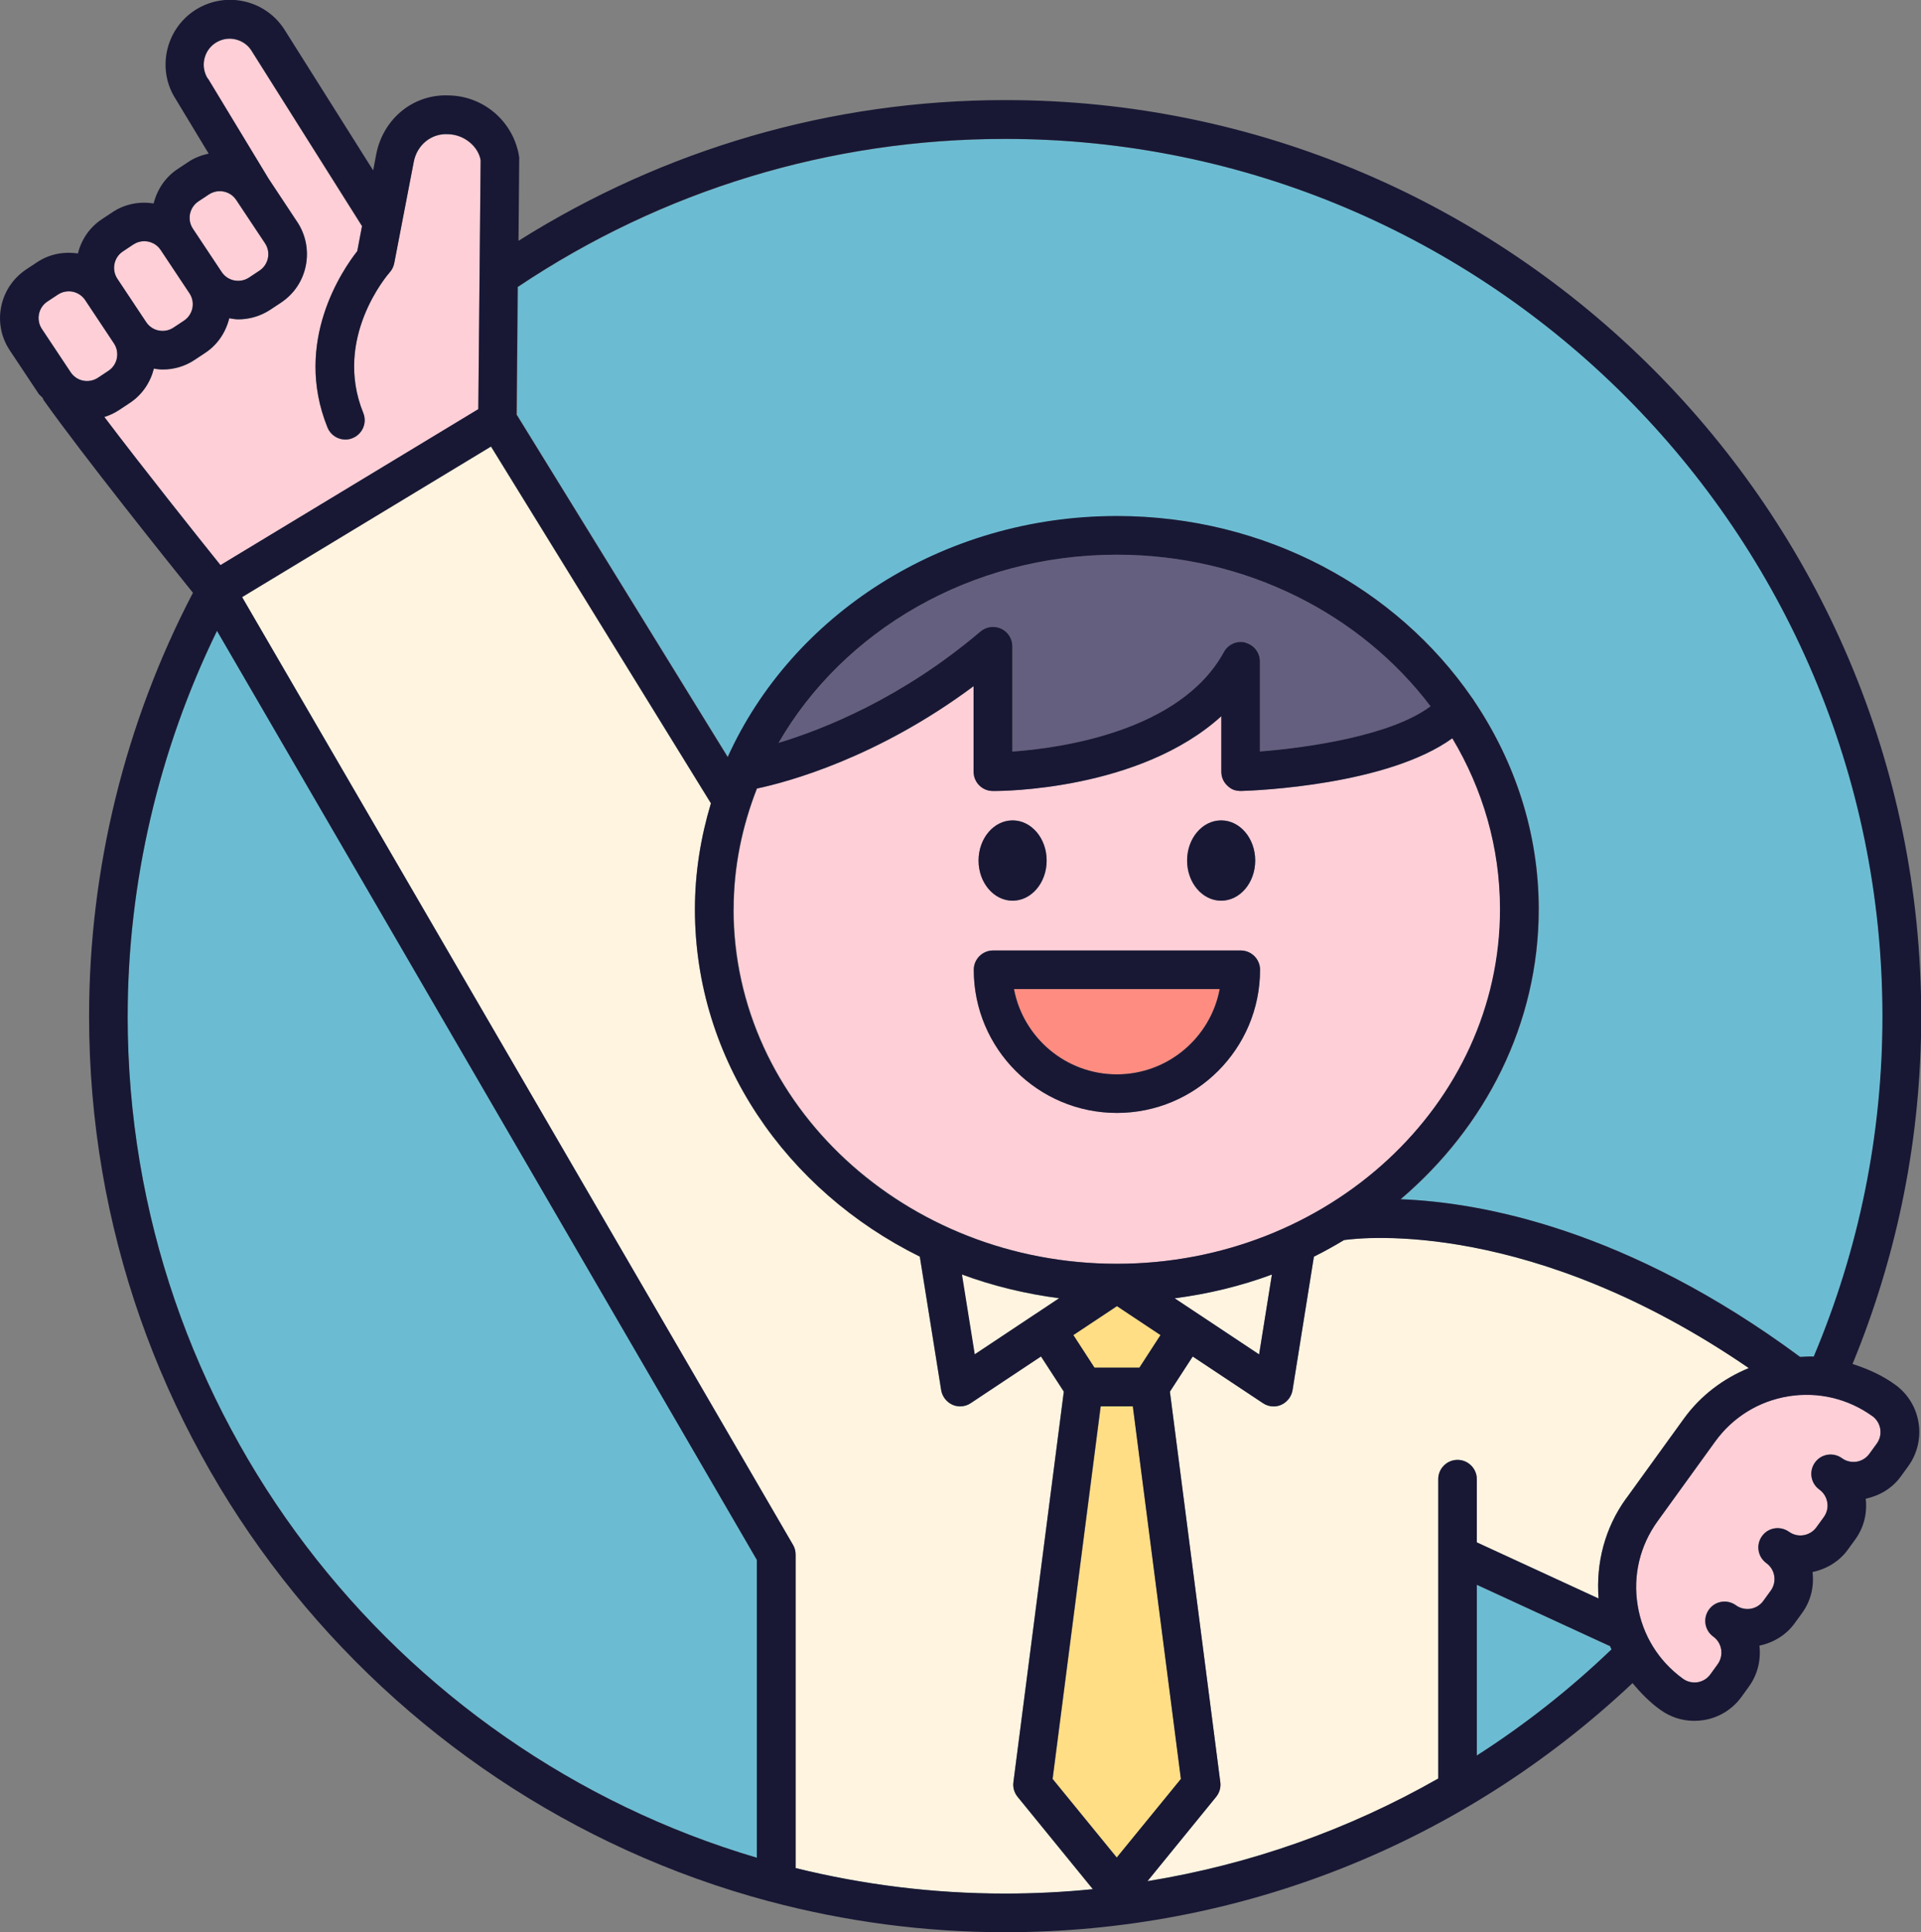 <?xml version="1.0" encoding="UTF-8"?><svg id="_レイヤー_2" xmlns="http://www.w3.org/2000/svg" viewBox="0 0 157.42 158.32"><rect x="0" y="0" width="157.42" height="158.32" fill="#808080" stroke="none"/><defs><style>.cls-1{fill:#ff8c80;}.cls-2{fill:#ffde85;}.cls-3{fill:#ffcfd7;}.cls-4{fill:#6bbcd2;}.cls-5{fill:#181835;}.cls-6{fill:#655f7f;}.cls-7{fill:#fff4e0;}</style></defs><g id="_レイヤー_3"><path class="cls-7" d="M64.98,126.59c.14.24.21.52.21.79v25.69c5.5,1.35,11.25,2.09,17.16,2.09,2.42,0,4.82-.12,7.2-.36l-6.17-7.57c-.27-.34-.4-.77-.34-1.2l4.13-32-1.87-2.88-5.75,3.82c-.26.18-.57.27-.87.27-.22,0-.43-.04-.63-.13-.49-.22-.84-.67-.93-1.2l-1.75-10.94c-10.95-5.41-18.43-16.13-18.43-28.46,0-3.01.48-5.91,1.31-8.68l-18.02-29.23-20.4,12.34,45.14,77.67Z"/><path class="cls-4" d="M91.53,42.29c12.21,0,22.94,5.95,29.1,14.88.07.09.14.18.19.28,3.33,4.95,5.29,10.78,5.29,17.05,0,9.42-4.39,17.88-11.32,23.77,6.58.25,18.56,2.42,32.74,12.92.37-.02.74-.05,1.12-.03,3.72-8.83,5.63-18.2,5.63-27.88,0-39.64-32.25-71.89-71.9-71.89-14.31,0-28.09,4.2-39.92,12.12l-.09,10.48,17.3,28.06c5.24-11.59,17.55-19.75,31.88-19.75Z"/><path class="cls-4" d="M131.83,134.84l-10.81-4.98v14c3.92-2.51,7.61-5.42,11.04-8.7-.04-.1-.1-.19-.14-.29-.03-.01-.06,0-.09-.02Z"/><path class="cls-7" d="M143.31,112.09c-17.76-12.18-31.56-10.72-33.17-10.49-.81.48-1.62.94-2.47,1.36l-1.75,10.94c-.09.53-.44.98-.93,1.2-.2.09-.42.13-.63.13-.31,0-.61-.09-.87-.27l-5.75-3.82-1.87,2.88,4.13,32c.06.43-.07.87-.34,1.2l-5.63,6.91c8.43-1.37,16.46-4.21,23.83-8.41v-24.53c0-.87.71-1.58,1.58-1.58s1.58.71,1.58,1.58v5.18l9.98,4.6c-.22-2.92.52-5.79,2.25-8.19l4.72-6.53c1.4-1.94,3.27-3.31,5.33-4.16Z"/><path class="cls-3" d="M5.79,30.5c.24.36.6.61,1.03.69.42.08.85,0,1.21-.24,0,0,0,0,0,0l.86-.57c.74-.49.94-1.49.45-2.24l-2.36-3.55c-.24-.36-.6-.61-1.03-.69-.11-.02-.22-.03-.32-.03-.31,0-.62.09-.89.27l-.86.57c-.74.49-.94,1.5-.45,2.24l2.36,3.55Z"/><path class="cls-3" d="M24.35,18.19c.7,1.06.95,2.34.7,3.59-.25,1.25-.98,2.33-2.04,3.03l-.86.57h0c-.81.54-1.73.8-2.63.8-.25,0-.49-.05-.74-.09-.29,1.16-.96,2.16-1.96,2.83l-.86.57c-.79.53-1.7.8-2.63.8-.24,0-.48-.04-.73-.07-.28,1.11-.94,2.13-1.97,2.81l-.86.57c-.39.26-.8.45-1.23.58,3.26,4.31,7.68,9.84,9.52,12.14l21.13-12.78.19-20.4c-.18-1.09-1.3-2.09-2.65-2.13-1.41-.09-2.57.9-2.83,2.26l-1.6,8.31c-.05.28-.18.54-.37.75-.19.22-4.65,5.4-2.17,11.52.33.81-.06,1.73-.87,2.06-.19.08-.4.12-.59.12-.62,0-1.22-.37-1.47-.99-2.84-7.02,1.26-12.95,2.44-14.45l.39-2.05-9.08-14.41c-.3-.46-.78-.78-1.33-.9-.55-.12-1.12-.01-1.6.3-.98.64-1.26,1.96-.62,2.95l4.96,8.19,2.35,3.55Z"/><path class="cls-3" d="M11.97,26.4c.24.36.6.61,1.03.69.43.09.85,0,1.21-.24l.86-.57c.36-.24.61-.6.69-1.03.09-.42,0-.85-.24-1.21l-2.36-3.55c-.31-.47-.82-.72-1.35-.72-.31,0-.61.09-.89.27l-.86.57c-.74.49-.95,1.5-.45,2.24l2.36,3.55Z"/><path class="cls-3" d="M18.16,22.3c.49.74,1.5.94,2.24.45l.86-.57c.36-.24.61-.6.69-1.03.09-.42,0-.85-.24-1.21l-2.36-3.55c-.31-.47-.82-.72-1.35-.72-.31,0-.62.09-.89.27l-.86.57c-.36.24-.61.6-.69,1.03s0,.85.24,1.21l2.36,3.55Z"/><polygon class="cls-2" points="91.53 152.21 96.78 145.76 92.84 115.23 90.21 115.23 86.27 145.76 91.53 152.21"/><path class="cls-3" d="M146.56,114.4c-2.43.39-4.57,1.71-6.01,3.71l-4.72,6.53c-1.45,2-2.03,4.44-1.63,6.88.39,2.44,1.71,4.57,3.71,6.02.35.25.78.35,1.2.29.43-.07.8-.3,1.05-.65l.6-.83c.52-.72.36-1.74-.36-2.26-.71-.51-.87-1.5-.36-2.21.51-.71,1.5-.86,2.21-.36.35.25.77.35,1.2.29.43-.07.8-.3,1.05-.65l.61-.84c.52-.72.36-1.73-.36-2.25-.71-.51-.87-1.5-.36-2.21.51-.71,1.5-.86,2.21-.36.35.25.78.36,1.2.28.43-.07.8-.3,1.05-.65l.61-.84c.25-.35.36-.78.28-1.2-.07-.43-.3-.8-.65-1.05-.71-.51-.87-1.5-.36-2.21.51-.71,1.5-.86,2.21-.36.35.25.78.35,1.2.29.43-.07.8-.3,1.05-.65l.61-.84c.52-.72.36-1.73-.37-2.25-2-1.44-4.44-2.02-6.88-1.63Z"/><polygon class="cls-2" points="93.37 112.07 95.1 109.4 91.53 107.02 87.95 109.4 89.68 112.07 93.37 112.07"/><path class="cls-4" d="M10.46,83.27c0,32.58,21.8,60.16,51.57,68.95v-24.4L17.79,51.69c-4.78,9.77-7.32,20.62-7.32,31.58Z"/><path class="cls-1" d="M99.95,81.04h-16.85c.74,3.97,4.24,6.99,8.43,6.99s7.68-3.02,8.43-6.99Z"/><path class="cls-6" d="M117.24,57.87c-5.69-7.5-15.08-12.42-25.71-12.42-12,0-22.43,6.26-27.72,15.42,3.7-1.12,10.11-3.67,16.55-9.13.47-.4,1.12-.48,1.69-.23.56.26.92.82.92,1.44v8.63c3.87-.27,13.77-1.62,17.33-8.15.35-.63,1.08-.95,1.78-.78.7.18,1.19.81,1.19,1.53v7.38c3.95-.29,10.79-1.29,13.98-3.7Z"/><path class="cls-3" d="M122.94,74.5c0-5.08-1.42-9.85-3.91-14.01-5.3,3.83-15.97,4.28-17.3,4.32-.54,0-.85-.15-1.15-.45-.31-.3-.48-.71-.48-1.13v-4.55c-6.68,6.08-18,6.14-18.73,6.13-.87,0-1.57-.71-1.57-1.58v-7.01c-7.91,5.9-15.22,7.85-17.76,8.39-1.21,3.09-1.91,6.41-1.91,9.89,0,16.02,14.09,29.05,31.41,29.05s31.41-13.03,31.41-29.05ZM100.07,67.22c1.54,0,2.79,1.47,2.79,3.29s-1.25,3.29-2.79,3.29-2.79-1.47-2.79-3.29,1.25-3.29,2.79-3.29ZM82.98,67.22c1.54,0,2.79,1.47,2.79,3.29s-1.25,3.29-2.79,3.29-2.79-1.47-2.79-3.29,1.25-3.29,2.79-3.29ZM79.79,79.46c0-.87.71-1.58,1.58-1.58h20.3c.87,0,1.58.71,1.58,1.58,0,6.47-5.26,11.73-11.73,11.73s-11.73-5.26-11.73-11.73Z"/><path class="cls-7" d="M98.14,107.62s0,0,0,0l5.04,3.35,1.05-6.55c-2.53.93-5.2,1.59-7.98,1.95l1.88,1.25s0,0,0,0Z"/><path class="cls-7" d="M84.9,107.63s0,0,0,0c0,0,0,0,0,0l1.88-1.25c-2.78-.36-5.45-1.01-7.98-1.95l1.05,6.55,5.04-3.35Z"/><path class="cls-5" d="M82.98,73.8c1.54,0,2.79-1.47,2.79-3.29s-1.25-3.29-2.79-3.29-2.79,1.47-2.79,3.29,1.25,3.29,2.79,3.29Z"/><path class="cls-5" d="M100.07,73.8c1.54,0,2.79-1.47,2.79-3.29s-1.25-3.29-2.79-3.29-2.79,1.47-2.79,3.29,1.25,3.29,2.79,3.29Z"/><path class="cls-5" d="M3.15,32.25c.1.14.25.23.35.36.03.06.04.12.08.18,3.18,4.48,10.09,13.12,12.23,15.78-5.56,10.65-8.51,22.61-8.51,34.7,0,34.69,23.66,63.94,55.69,72.51.02,0,.03,0,.05.01,6.17,1.64,12.64,2.53,19.32,2.53,19.26,0,37.44-7.25,51.42-20.41.67.8,1.4,1.56,2.27,2.18.82.6,1.79.91,2.79.91.25,0,.51-.02.77-.06,1.26-.2,2.37-.89,3.11-1.92l.6-.83c.73-1.01.99-2.2.86-3.35,1.16-.25,2.19-.87,2.89-1.84l.61-.84c.73-1.01.99-2.2.85-3.35,1.16-.25,2.19-.87,2.89-1.83l.61-.84c.71-.98,1-2.16.86-3.34,1.16-.25,2.19-.87,2.88-1.83l.61-.84c1.54-2.14,1.06-5.13-1.07-6.67-1.09-.79-2.28-1.31-3.5-1.7,3.72-9.04,5.63-18.61,5.63-28.5,0-41.39-33.67-75.06-75.06-75.06-14.23,0-27.94,4.01-39.89,11.53l.06-6.83c-.42-2.85-2.81-4.99-5.69-5.08-3-.16-5.47,1.93-6.03,4.82l-.25,1.32-7.29-11.57c-.77-1.18-1.96-2-3.34-2.29-1.37-.29-2.79-.03-3.98.74-2.44,1.59-3.13,4.88-1.57,7.28l2.7,4.47c-.59.12-1.17.34-1.7.7l-.86.57c-.99.66-1.66,1.66-1.95,2.81-1.14-.18-2.35.03-3.38.72l-.86.57c-1.03.68-1.69,1.7-1.97,2.81-1.18-.18-2.36.06-3.35.72l-.86.57C-.06,23.53-.66,26.5.79,28.69l2.36,3.55ZM62.03,152.22c-29.77-8.79-51.57-36.36-51.57-68.95,0-10.95,2.55-21.8,7.32-31.58l44.24,76.12v24.4ZM60.11,74.5c0-3.48.7-6.79,1.91-9.89,2.54-.54,9.85-2.5,17.76-8.39v7.01c0,.87.7,1.58,1.57,1.58.73.02,12.04-.05,18.73-6.13v4.55c0,.43.17.84.48,1.13.31.3.61.45,1.15.45,1.32-.04,12-.49,17.3-4.32,2.49,4.16,3.91,8.93,3.91,14.01,0,16.02-14.09,29.05-31.41,29.05s-31.41-13.03-31.41-29.05ZM86.8,106.37l-1.88,1.25s0,0,0,0c0,0,0,0,0,0l-5.04,3.35-1.05-6.55c2.53.93,5.2,1.59,7.98,1.95ZM102.07,52.65c-.7-.18-1.43.14-1.78.78-3.56,6.53-13.47,7.88-17.33,8.15v-8.63c0-.62-.36-1.18-.92-1.44-.57-.25-1.22-.17-1.69.23-6.44,5.47-12.85,8.01-16.55,9.13,5.29-9.17,15.73-15.42,27.72-15.42,10.63,0,20.03,4.92,25.71,12.42-3.19,2.4-10.04,3.4-13.98,3.7v-7.38c0-.72-.49-1.35-1.19-1.53ZM104.23,104.43l-1.05,6.55-5.04-3.35s0,0,0,0c0,0,0,0,0,0l-1.88-1.25c2.78-.36,5.45-1.01,7.98-1.95ZM91.53,107.02l3.57,2.37-1.73,2.67h-3.68l-1.73-2.67,3.57-2.37ZM90.21,115.23h2.62l3.94,30.53-5.26,6.44-5.26-6.44,3.94-30.53ZM121.02,143.85v-14l10.81,4.98s.06,0,.09.02c.04.1.1.19.14.29-3.43,3.29-7.12,6.19-11.04,8.7ZM133.25,122.79c-1.73,2.4-2.48,5.27-2.25,8.19l-9.98-4.6v-5.18c0-.87-.71-1.58-1.58-1.58s-1.58.71-1.58,1.58v24.53c-7.37,4.2-15.4,7.04-23.83,8.41l5.63-6.91c.27-.34.4-.77.34-1.2l-4.13-32,1.87-2.88,5.75,3.82c.26.18.57.27.87.27.22,0,.43-.04.63-.13.49-.22.84-.67.93-1.2l1.75-10.94c.85-.42,1.67-.88,2.47-1.36,1.61-.23,15.41-1.69,33.17,10.49-2.06.85-3.93,2.22-5.33,4.16l-4.72,6.53ZM153.43,116.03c.72.52.89,1.53.37,2.25l-.61.84c-.25.35-.63.58-1.05.65-.42.06-.86-.03-1.2-.29-.71-.51-1.7-.36-2.21.36-.51.71-.35,1.7.36,2.21.35.25.58.63.65,1.05.07.43-.03.85-.28,1.2l-.61.84c-.25.35-.63.58-1.05.65-.43.07-.85-.03-1.2-.28-.71-.5-1.7-.36-2.21.36-.51.71-.35,1.7.36,2.21.72.52.88,1.53.36,2.25l-.61.84c-.25.35-.63.58-1.05.65-.43.06-.85-.03-1.2-.29-.71-.51-1.7-.36-2.21.36-.51.71-.35,1.7.36,2.21.72.52.88,1.53.36,2.26l-.6.83c-.25.35-.63.58-1.05.65-.42.06-.85-.03-1.2-.29-2-1.45-3.32-3.58-3.71-6.02-.4-2.44.19-4.88,1.63-6.88l4.72-6.53c1.45-2,3.58-3.32,6.01-3.71,2.44-.39,4.88.19,6.88,1.63ZM42.44,23.5c11.83-7.92,25.61-12.12,39.92-12.12,39.64,0,71.9,32.25,71.9,71.89,0,9.68-1.91,19.05-5.63,27.88-.37-.02-.74.02-1.12.03-14.17-10.49-26.16-12.67-32.74-12.92,6.94-5.9,11.32-14.35,11.32-23.77,0-6.26-1.96-12.1-5.29-17.05-.05-.1-.12-.19-.19-.28-6.15-8.93-16.88-14.88-29.1-14.88-14.32,0-26.64,8.16-31.88,19.75l-17.3-28.06.09-10.48ZM58.26,65.82c-.83,2.77-1.31,5.67-1.31,8.68,0,12.33,7.48,23.05,18.43,28.46l1.75,10.94c.09.53.44.98.93,1.2.2.09.42.13.63.13.31,0,.61-.09.87-.27l5.75-3.82,1.87,2.88-4.13,32c-.06.43.07.87.34,1.2l6.17,7.57c-2.38.24-4.78.36-7.2.36-5.92,0-11.66-.73-17.16-2.09v-25.69c0-.28-.07-.55-.21-.79L19.84,48.92l20.4-12.34,18.02,29.23ZM17.04,6.46c-.64-.99-.36-2.31.62-2.95.48-.31,1.05-.42,1.6-.3.56.12,1.03.44,1.33.9l9.08,14.41-.39,2.05c-1.18,1.5-5.28,7.43-2.44,14.45.25.62.84.99,1.47.99.2,0,.4-.04.59-.12.81-.33,1.2-1.25.87-2.06-2.48-6.12,1.98-11.31,2.17-11.52.19-.21.31-.47.37-.75l1.6-8.31c.26-1.35,1.41-2.35,2.83-2.26,1.35.04,2.47,1.04,2.65,2.13l-.19,20.4-21.13,12.78c-1.84-2.29-6.25-7.82-9.52-12.14.43-.13.84-.32,1.23-.58l.86-.57c1.03-.68,1.69-1.7,1.97-2.81.24.04.48.07.73.07.93,0,1.84-.27,2.63-.8l.86-.57c1-.66,1.67-1.67,1.96-2.83.24.04.49.09.74.09.91,0,1.82-.26,2.63-.79h0s.86-.57.86-.57c1.07-.71,1.79-1.78,2.04-3.03.25-1.25,0-2.53-.7-3.59l-2.35-3.55-4.96-8.19ZM15.57,17.53c.09-.42.33-.79.69-1.03l.86-.57c.27-.18.58-.27.89-.27.52,0,1.04.25,1.35.72l2.36,3.55c.24.36.32.79.24,1.21-.09.42-.33.79-.69,1.03l-.86.57c-.74.49-1.75.29-2.24-.45l-2.36-3.55c-.24-.36-.32-.79-.24-1.21ZM10.07,20.6l.86-.57c.27-.18.58-.27.89-.27.52,0,1.04.25,1.35.72l2.36,3.55c.24.36.32.79.24,1.21-.09.42-.33.79-.69,1.03l-.86.57c-.36.24-.79.32-1.21.24-.42-.08-.79-.33-1.03-.69l-2.36-3.55c-.49-.74-.29-1.75.45-2.24ZM3.88,24.71l.86-.57c.27-.18.57-.27.89-.27.11,0,.22.01.32.03.42.09.79.33,1.03.69l2.36,3.55c.49.74.29,1.75-.45,2.24l-.86.57s0,0,0,0c-.36.24-.79.32-1.21.24-.42-.08-.79-.33-1.03-.69l-2.36-3.55c-.49-.74-.29-1.75.45-2.24Z"/><path class="cls-5" d="M103.26,79.46c0-.87-.71-1.58-1.58-1.58h-20.3c-.87,0-1.58.71-1.58,1.58,0,6.47,5.26,11.73,11.73,11.73s11.73-5.26,11.73-11.73ZM83.1,81.04h16.85c-.74,3.97-4.24,6.99-8.43,6.99s-7.68-3.02-8.43-6.99Z"/></g></svg>